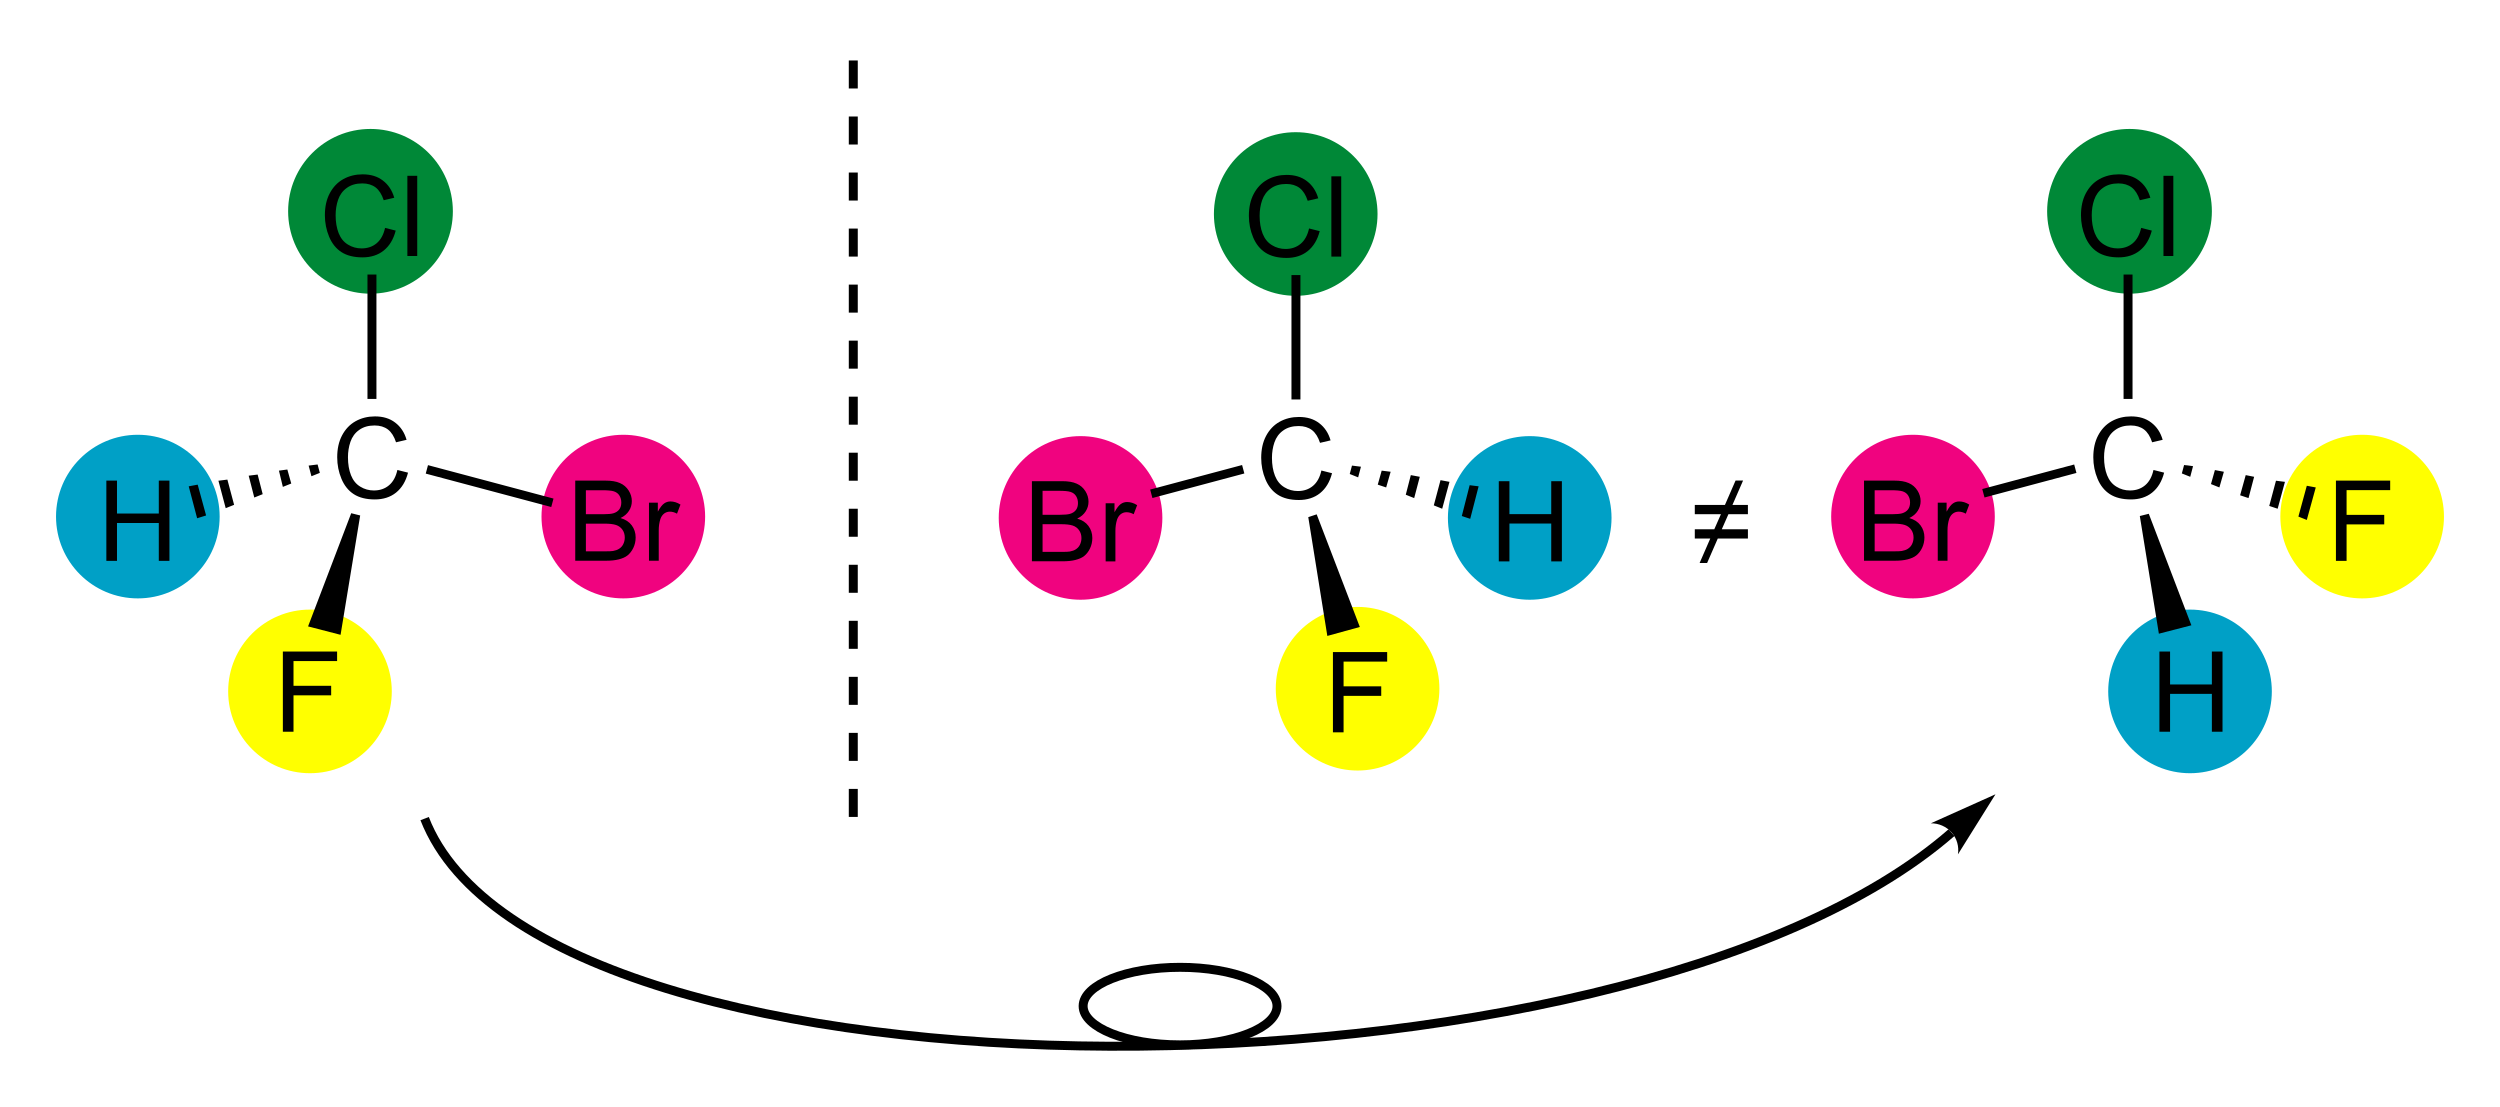 <svg xmlns="http://www.w3.org/2000/svg" viewBox="0 0 2230.8 987.6" version="1.0"><path fill="#fff" d="M0 0h2230.8v987.6H0z"/><path stroke="#00a0c6" stroke-width="8" fill="#00a0c6" d="M192 460.957c0-38.1-30.9-69-69-69s-69 30.9-69 69 30.9 69 69 69 69-30.9 69-69"/><path stroke="#ff0" stroke-width="8" fill="#ff0" d="M345.6 616.957c0-38.1-30.9-69-69-69s-69 30.9-69 69 30.9 69 69 69 69-30.9 69-69"/><path stroke="#f0037f" stroke-width="8" fill="#f0037f" d="M625.2 460.957c0-38.1-30.9-69-69-69s-69 30.9-69 69 30.9 69 69 69 69-30.9 69-69"/><path stroke="#008837" stroke-width="8" fill="#008837" d="M400.1 188.557c0-38.4-31.1-69.5-69.5-69.5s-69.5 31.1-69.5 69.5 31.1 69.5 69.5 69.5 69.5-31.1 69.5-69.5"/><path d="M354.6 419.357l9.5 2.4c-2 7.8-5.6 13.7-10.7 17.8s-11.5 6.1-18.9 6.1c-7.7 0-14-1.6-18.8-4.7s-8.5-7.7-11-13.7-3.8-12.4-3.8-19.2c0-7.5 1.4-14 4.3-19.5s6.9-9.8 12.1-12.7 11-4.3 17.3-4.3c7.2 0 13.2 1.8 18 5.5 4.9 3.7 8.3 8.8 10.2 15.4l-9.4 2.2c-1.7-5.2-4.1-9-7.2-11.4-3.2-2.4-7.1-3.6-11.9-3.6-5.5 0-10.1 1.3-13.8 4-3.7 2.6-6.3 6.2-7.8 10.6s-2.2 9-2.2 13.8c0 6.1.9 11.4 2.7 16 1.8 4.5 4.5 7.9 8.3 10.2 3.7 2.3 7.8 3.4 12.1 3.4 5.3 0 9.8-1.5 13.5-4.6s6.2-7.7 7.5-13.7zM343.6 203.357l9.5 2.4c-2 7.8-5.6 13.7-10.7 17.8s-11.5 6.1-18.9 6.1c-7.7 0-14-1.6-18.8-4.7s-8.5-7.7-11-13.7-3.8-12.4-3.8-19.2c0-7.5 1.4-14 4.3-19.5s6.9-9.8 12.1-12.7 11-4.3 17.3-4.3c7.2 0 13.2 1.8 18 5.5 4.9 3.7 8.3 8.8 10.2 15.4l-9.4 2.2c-1.7-5.2-4.1-9-7.2-11.4-3.2-2.4-7.1-3.6-11.9-3.6-5.5 0-10.1 1.3-13.8 4-3.7 2.6-6.3 6.2-7.8 10.6s-2.2 9-2.2 13.8c0 6.1.9 11.4 2.7 16 1.8 4.5 4.5 7.9 8.3 10.2 3.7 2.3 7.8 3.4 12.1 3.4 5.3 0 9.8-1.5 13.5-4.6s6.2-7.7 7.5-13.7zM363.5 228.457v-71.6h8.8v71.6h-8.8zM327.9 244.957h8v111h-8zM513.3 500.457v-71.6h26.8c5.5 0 9.8.7 13.1 2.2 3.3 1.4 5.9 3.7 7.8 6.7s2.8 6.2 2.8 9.4c0 3.1-.8 5.9-2.5 8.6s-4.2 4.9-7.6 6.5c4.4 1.3 7.7 3.4 10 6.5s3.5 6.7 3.5 10.8c0 3.4-.7 6.5-2.1 9.4s-3.2 5.1-5.2 6.7-4.7 2.7-7.8 3.5-7 1.2-11.5 1.2h-27.3v.1zm9.5-41.6h15.4c4.2 0 7.2-.3 9-.8 2.4-.7 4.2-1.9 5.4-3.5s1.8-3.7 1.8-6.2c0-2.4-.6-4.4-1.7-6.2s-2.8-3-4.9-3.7-5.7-1-10.8-1h-14.2v21.4zm0 33.1h17.8c3.1 0 5.2-.1 6.4-.3 2.2-.4 4-1 5.5-2s2.7-2.2 3.6-4 1.4-3.8 1.4-6c0-2.7-.7-5-2.1-7s-3.3-3.4-5.7-4.2-5.9-1.2-10.4-1.2h-16.5v24.7zM579.1 500.457v-51.9h7.9v8c2-3.7 3.9-6.1 5.6-7.3s3.6-1.8 5.6-1.8c3 0 6 .9 9 2.8l-3.1 8.1c-2.1-1.2-4.3-1.8-6.4-1.8-1.9 0-3.6.6-5.1 1.7-1.5 1.2-2.6 2.8-3.3 4.8-1 3.1-1.5 6.5-1.5 10.2v27.1h-8.7v.1zM493.899 444.88l-2.007 7.538-111.994-29.821 2.007-7.537zM252.4 652.957v-71.6h48.4v8.5h-38.9v22.1h33.6v8.5h-33.6v32.5h-9.5zM321.4 459.957l-17.5 106.5-29-7.5 38.5-101zM94.9 500.457v-71.6h9.5v29.4h37.3v-29.4h9.5v71.6h-9.5v-33.8h-37.3v33.8h-9.5zM183.9 459.957l-8 2.5-7.5-28.5 8-1.5zM208.9 450.457l-7.5 3-6.5-24.5 8-1zM234.4 440.957l-7.5 3-5-19.5 8-1zM259.9 431.457l-7.5 3-3.5-14.5 7.5-1zM285.4 421.957l-7.5 3-2.5-9.5 8-1z"/><path stroke="#00a0c6" stroke-width="8" fill="#00a0c6" d="M1434 462.157c0-38.1-30.9-69-69-69s-69 30.9-69 69 30.9 69 69 69 69-30.9 69-69"/><path stroke="#ff0" stroke-width="8" fill="#ff0" d="M1280.4 614.557c0-38.1-30.9-69-69-69s-69 30.9-69 69 30.9 69 69 69 69-30.9 69-69"/><path stroke="#f0037f" stroke-width="8" fill="#f0037f" d="M1033.2 462.157c0-38.1-30.9-69-69-69s-69 30.9-69 69 30.9 69 69 69 69-30.9 69-69"/><path stroke="#008837" stroke-width="8" fill="#008837" d="M1225.2 190.957c0-38.1-30.9-69-69-69s-69 30.9-69 69 30.9 69 69 69 69-30.9 69-69"/><path d="M1179.1 419.857l9.5 2.4c-2 7.8-5.6 13.7-10.7 17.8s-11.5 6.1-18.9 6.1c-7.7 0-14-1.6-18.8-4.7s-8.5-7.7-11-13.7-3.8-12.4-3.8-19.2c0-7.5 1.4-14 4.3-19.5s6.9-9.8 12.1-12.7 11-4.3 17.3-4.3c7.2 0 13.2 1.8 18 5.5 4.9 3.7 8.3 8.8 10.2 15.4l-9.4 2.2c-1.7-5.2-4.1-9-7.2-11.4-3.2-2.4-7.1-3.6-11.9-3.6-5.5 0-10.1 1.3-13.8 4-3.7 2.6-6.3 6.2-7.8 10.6s-2.2 9-2.2 13.8c0 6.1.9 11.4 2.7 16 1.8 4.5 4.5 7.9 8.3 10.2 3.7 2.3 7.8 3.4 12.1 3.4 5.3 0 9.8-1.5 13.5-4.6s6.2-7.7 7.5-13.7zM1168.1 203.857l9.5 2.4c-2 7.8-5.6 13.7-10.7 17.8s-11.5 6.1-18.9 6.1c-7.7 0-14-1.6-18.8-4.7s-8.5-7.7-11-13.7-3.8-12.4-3.8-19.2c0-7.5 1.4-14 4.3-19.5s6.9-9.8 12.1-12.7 11-4.3 17.3-4.3c7.2 0 13.2 1.8 18 5.5 4.9 3.7 8.3 8.8 10.2 15.4l-9.4 2.2c-1.7-5.2-4.1-9-7.2-11.4-3.2-2.4-7.1-3.6-11.9-3.6-5.5 0-10.1 1.3-13.8 4-3.7 2.6-6.3 6.2-7.8 10.6s-2.2 9-2.2 13.8c0 6.1.9 11.4 2.7 16 1.8 4.5 4.5 7.9 8.3 10.2 3.7 2.3 7.8 3.4 12.1 3.4 5.3 0 9.8-1.5 13.5-4.6s6.2-7.7 7.5-13.7zM1188 228.957v-71.6h8.8v71.6h-8.8zM1152.4 245.457h8v111h-8zM920.8 500.957v-71.6h26.8c5.5 0 9.8.7 13.1 2.2 3.3 1.4 5.9 3.7 7.8 6.7s2.8 6.2 2.8 9.4c0 3.1-.8 5.9-2.5 8.6s-4.2 4.9-7.6 6.5c4.4 1.3 7.7 3.4 10 6.5s3.5 6.7 3.5 10.8c0 3.4-.7 6.5-2.1 9.4s-3.2 5.1-5.2 6.7-4.7 2.7-7.8 3.5-7 1.2-11.5 1.2h-27.3v.1zm9.5-41.6h15.4c4.2 0 7.2-.3 9-.8 2.4-.7 4.2-1.9 5.4-3.5s1.8-3.7 1.8-6.2c0-2.4-.6-4.4-1.7-6.2s-2.8-3-4.9-3.7-5.7-1-10.8-1h-14.2v21.4zm0 33.1h17.8c3.1 0 5.2-.1 6.4-.3 2.2-.4 4-1 5.5-2s2.7-2.2 3.6-4 1.4-3.8 1.4-6c0-2.7-.7-5-2.1-7s-3.3-3.4-5.7-4.2-5.9-1.2-10.4-1.2h-16.5v24.7zM986.6 500.957v-51.9h7.9v8c2-3.7 3.9-6.1 5.6-7.3s3.6-1.8 5.6-1.8c3 0 6 .9 9 2.8l-3.1 8.1c-2.1-1.2-4.3-1.8-6.4-1.8-1.9 0-3.6.6-5.1 1.7-1.5 1.2-2.6 2.8-3.3 4.8-1 3.1-1.5 6.5-1.5 10.2v27.2h-8.7zM1028.325 444.389l-2.012-7.536 82.03-21.896 2.012 7.536zM1189.4 653.457v-71.6h48.4v8.5h-38.9v22.1h33.6v8.5h-33.6v32.5h-9.5zM1174.9 458.957l38.5 100.5-29 8-17-106zM1337.4 500.957v-71.6h9.5v29.4h37.3v-29.4h9.5v71.6h-9.5v-33.8h-37.3v33.8h-9.5zM1311.4 432.957l8 1-7.5 29-7.5-2.5zM1285.4 428.457l8 1.5-6.5 24-7.5-3zM1258.9 423.957l8 1.5-5 19-7.5-3zM1232.9 419.957l8 1-4 14-7.5-2.5zM1206.4 415.457l8 1-2.5 9.5-7.5-3z"/><path stroke-width="8" stroke="#000" stroke-dasharray="25" fill="none" d="M761.4 53.957v697.5"/><path stroke="#ff0" stroke-width="8" fill="#ff0" d="M2176.8 460.957c0-38.1-30.9-69-69-69s-69 30.9-69 69 30.9 69 69 69 69-30.9 69-69"/><path stroke="#00a0c6" stroke-width="8" fill="#00a0c6" d="M2023.2 616.957c0-38.1-30.9-69-69-69s-69 30.9-69 69 30.9 69 69 69 69-30.9 69-69"/><path stroke="#f0037f" stroke-width="8" fill="#f0037f" d="M1776 460.957c0-38.1-30.9-69-69-69s-69 30.9-69 69 30.9 69 69 69 69-30.9 69-69"/><path stroke="#008837" stroke-width="8" fill="#008837" d="M1969.7 188.557c0-38.4-31.1-69.5-69.5-69.5s-69.5 31.1-69.5 69.5 31.1 69.5 69.5 69.5 69.5-31.1 69.5-69.5"/><path d="M1921.6 419.357l9.5 2.4c-2 7.8-5.6 13.7-10.7 17.8s-11.5 6.1-18.9 6.1c-7.7 0-14-1.6-18.8-4.7s-8.5-7.7-11-13.7-3.8-12.4-3.8-19.2c0-7.5 1.4-14 4.3-19.5s6.9-9.8 12.1-12.7 11-4.3 17.3-4.3c7.2 0 13.2 1.8 18 5.5 4.9 3.7 8.3 8.8 10.2 15.4l-9.4 2.2c-1.7-5.2-4.1-9-7.2-11.4-3.2-2.4-7.1-3.6-11.9-3.6-5.5 0-10.1 1.3-13.8 4-3.7 2.6-6.3 6.2-7.8 10.6s-2.2 9-2.2 13.8c0 6.1.9 11.4 2.7 16 1.8 4.5 4.5 7.9 8.3 10.2 3.7 2.3 7.8 3.4 12.1 3.4 5.3 0 9.8-1.5 13.5-4.6s6.2-7.7 7.5-13.7zM1910.6 203.357l9.5 2.4c-2 7.8-5.6 13.7-10.7 17.8s-11.5 6.1-18.9 6.1c-7.7 0-14-1.6-18.8-4.7s-8.5-7.7-11-13.7-3.8-12.4-3.8-19.2c0-7.5 1.4-14 4.3-19.5s6.9-9.8 12.1-12.7 11-4.3 17.3-4.3c7.2 0 13.2 1.8 18 5.5 4.9 3.7 8.3 8.8 10.2 15.4l-9.4 2.2c-1.7-5.2-4.1-9-7.2-11.4-3.2-2.4-7.1-3.6-11.9-3.6-5.5 0-10.1 1.3-13.8 4-3.7 2.6-6.3 6.2-7.8 10.6s-2.2 9-2.2 13.8c0 6.1.9 11.4 2.7 16 1.8 4.5 4.5 7.9 8.3 10.2 3.7 2.3 7.8 3.4 12.1 3.4 5.3 0 9.8-1.5 13.5-4.6s6.2-7.7 7.5-13.7zM1930.5 228.457v-71.6h8.8v71.6h-8.8zM1894.9 244.957h8v111h-8zM1663.3 500.457v-71.6h26.8c5.5 0 9.8.7 13.1 2.2 3.3 1.4 5.9 3.7 7.8 6.7s2.8 6.2 2.8 9.4c0 3.1-.8 5.9-2.5 8.6s-4.2 4.9-7.6 6.5c4.4 1.3 7.7 3.4 10 6.5s3.5 6.7 3.5 10.8c0 3.4-.7 6.5-2.1 9.4s-3.2 5.1-5.2 6.7-4.7 2.7-7.8 3.5-7 1.2-11.5 1.2h-27.3v.1zm9.5-41.6h15.4c4.2 0 7.2-.3 9-.8 2.4-.7 4.2-1.9 5.4-3.5s1.8-3.7 1.8-6.2c0-2.4-.6-4.4-1.7-6.2s-2.8-3-4.9-3.7-5.7-1-10.8-1h-14.2v21.4zm0 33.1h17.8c3.1 0 5.2-.1 6.4-.3 2.2-.4 4-1 5.5-2s2.7-2.2 3.6-4 1.4-3.8 1.4-6c0-2.7-.7-5-2.1-7s-3.3-3.4-5.7-4.2-5.9-1.2-10.4-1.2h-16.5v24.7zM1729.1 500.457v-51.9h7.9v8c2-3.7 3.9-6.1 5.6-7.3s3.6-1.8 5.6-1.8c3 0 6 .9 9 2.8l-3.1 8.1c-2.1-1.2-4.3-1.8-6.4-1.8-1.9 0-3.6.6-5.1 1.7-1.5 1.2-2.6 2.8-3.3 4.8-1 3.1-1.5 6.5-1.5 10.2v27.1h-8.7v.1zM1770.821 443.914l-2.012-7.536 82.03-21.896 2.012 7.537zM1926.9 652.957v-71.6h9.5v29.4h37.3v-29.4h9.5v71.6h-9.5v-33.8h-37.3v33.8h-9.5zM1917.4 458.457l38 99.5-29 7.5-17-105zM2084.4 500.457v-71.6h48.4v8.5h-38.9v22.1h33.6v8.5h-33.6v32.5h-9.5zM2058.4 433.457l8 1.5-8 29-7.5-3zM2030.9 428.957l8 1-6.5 24-7.5-2.5zM2003.9 423.957l7.5 1.5-5 19-7.5-2.5zM1976.4 419.457l8 1.5-4 14-7.5-3zM1948.9 414.957l8 1-2.5 9.5-7.5-3zM1780.6 708.757l-57.7 25.9c7.1-.1 13.9 2.9 18.6 8.2s6.7 12.5 5.6 19.5l33.5-53.6z"/><path stroke="#000" stroke-width="8" fill="none" d="M1741.4 742.957c-292.5 255-1257.5 257.5-1362.5-12.5"/><path stroke="#000" stroke-width="8" fill="#fff" d="M1139.5 897.757c0 19.1-38.8 34.6-86.5 34.6-47.8 0-86.5-15.5-86.5-34.6s38.8-34.6 86.5-34.6 86.5 15.5 86.5 34.6"/><path d="M1532.8 480.557l-9.5 21.8h-6.7l9.5-21.8h-13.8v-8.3h17.4l5.9-13.4h-23.3v-8.3h26.9l9.5-21.8h6.7l-9.5 21.8h13.8v8.3h-17.4l-5.9 13.4h23.3v8.3h-26.9z"/></svg>